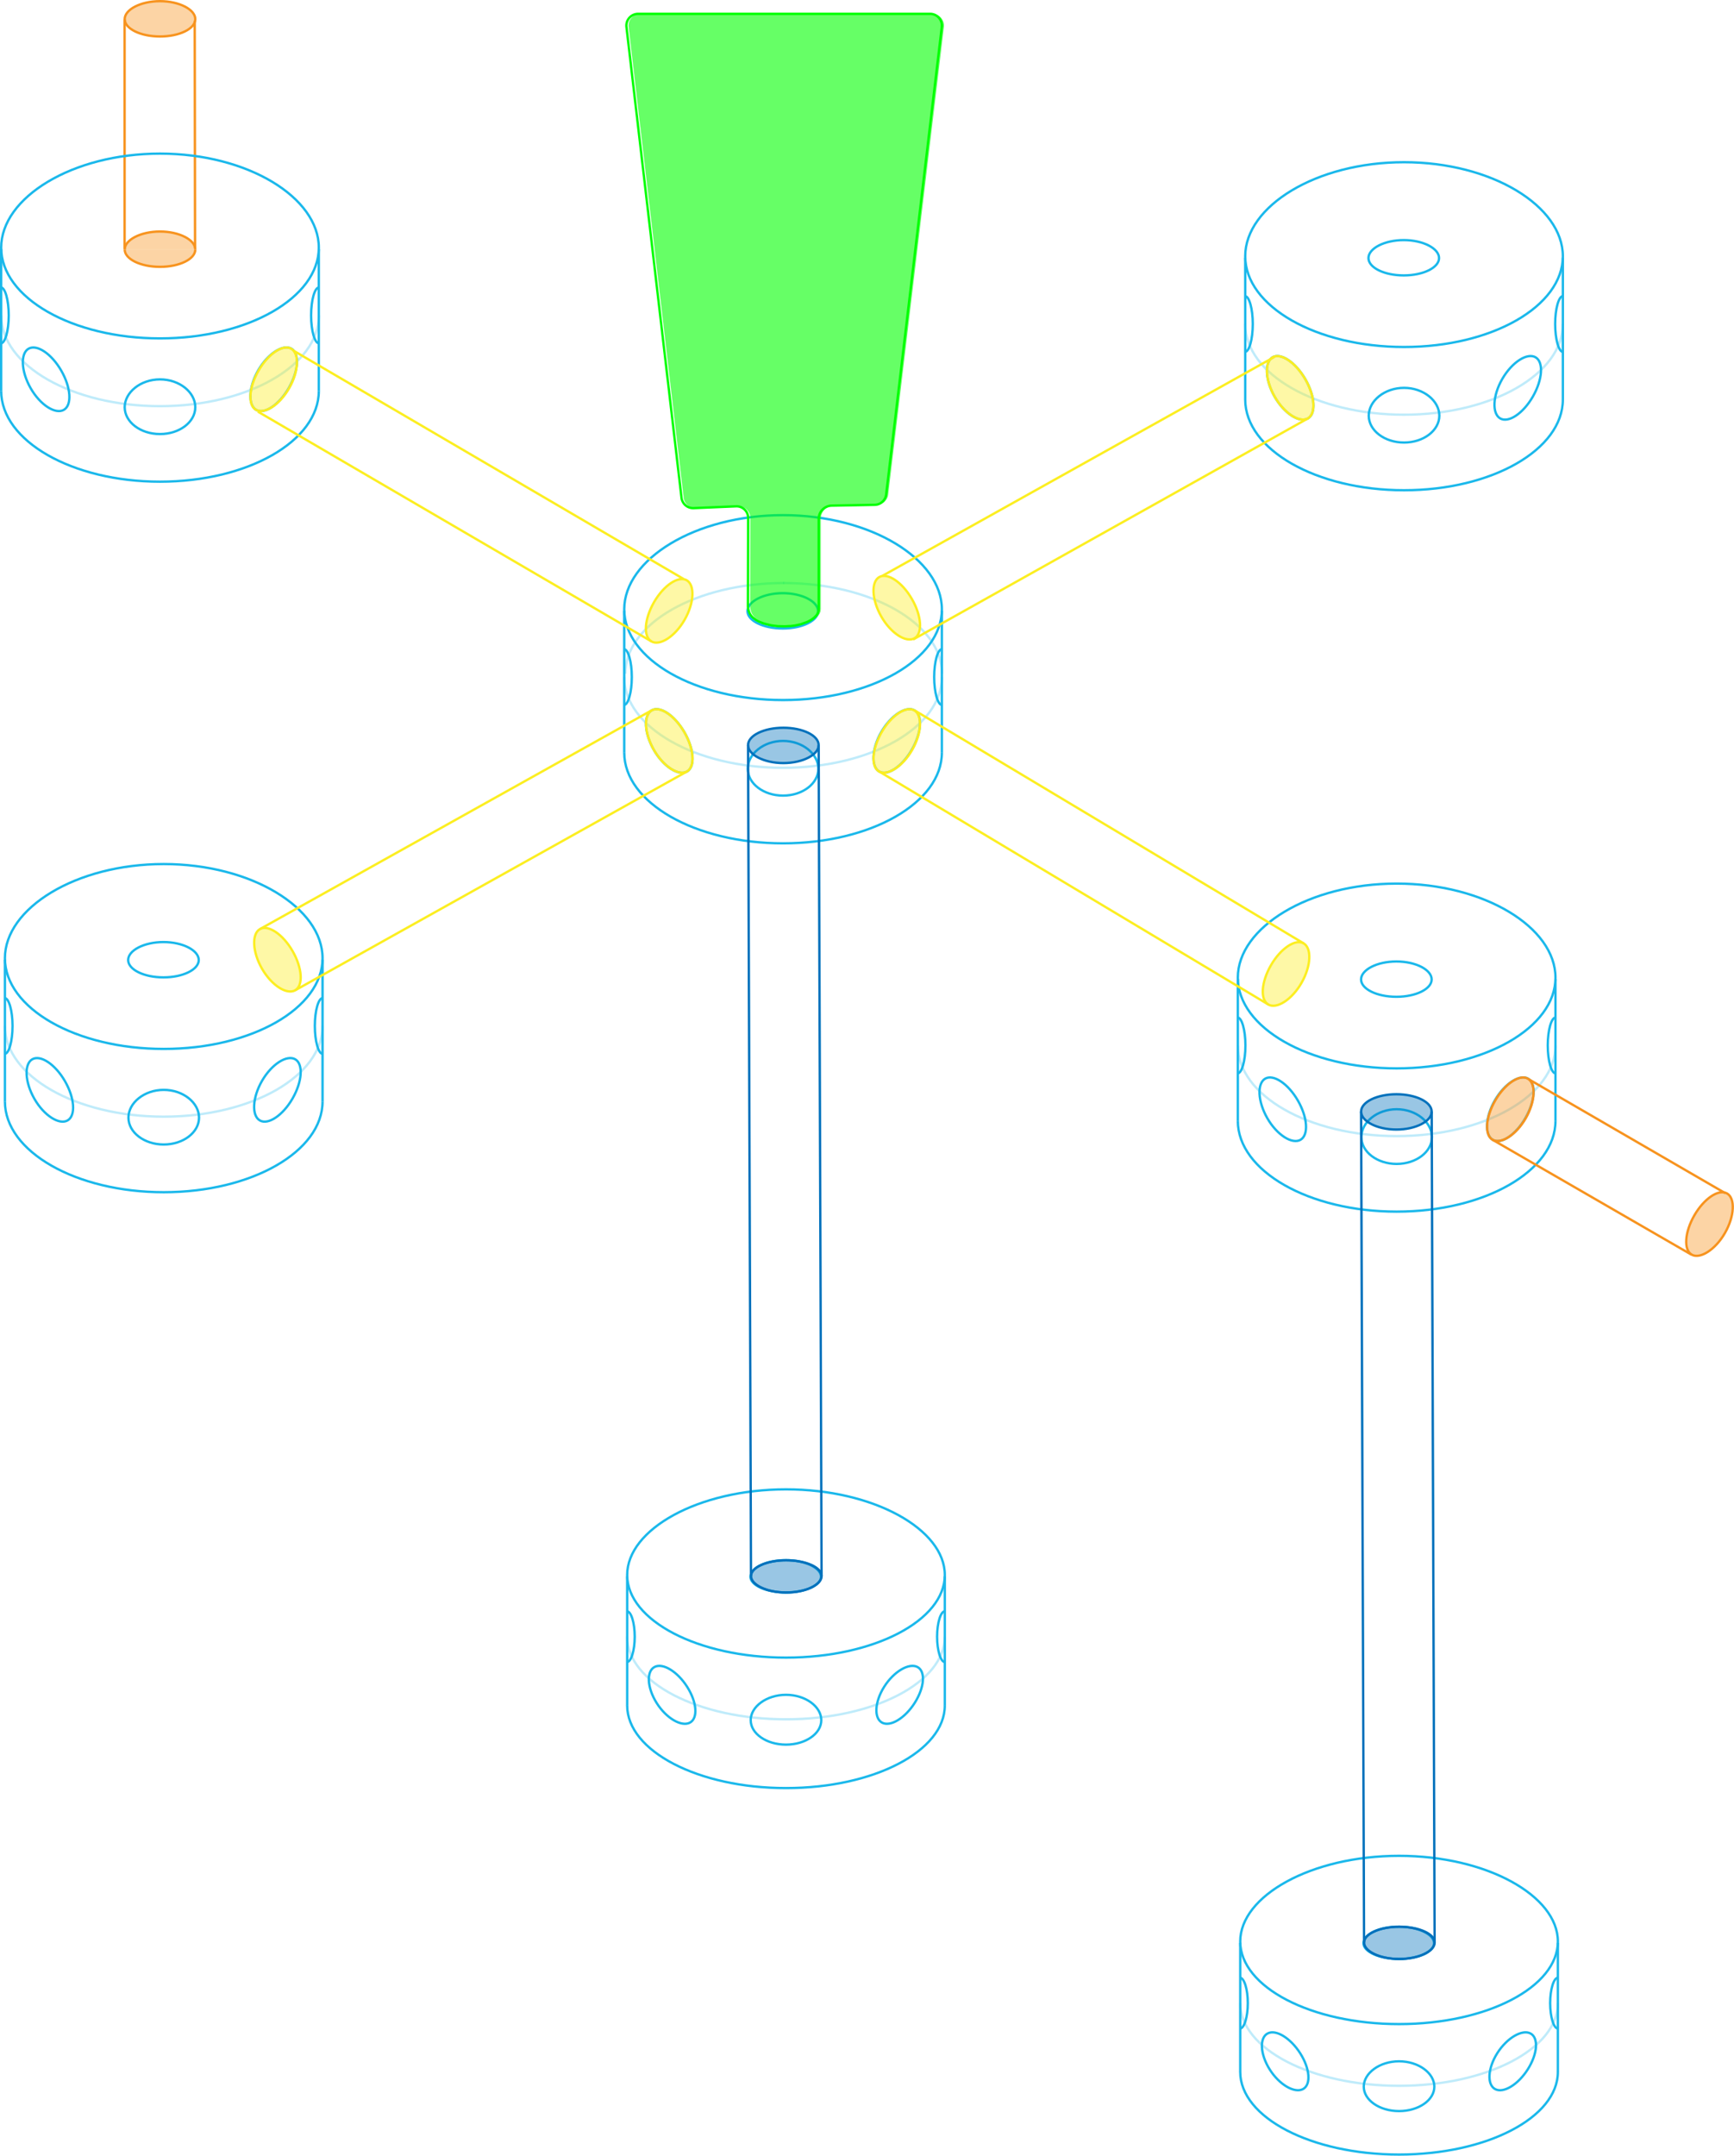 <svg xmlns="http://www.w3.org/2000/svg" viewBox="0 0 736.98 915.8"><defs><style>.cls-1,.cls-10,.cls-2,.cls-3,.cls-4,.cls-7{fill:none;}.cls-1,.cls-2{stroke:#1ab8eb;}.cls-1,.cls-10,.cls-2,.cls-3,.cls-4,.cls-6,.cls-7{stroke-miterlimit:10;}.cls-2{opacity:0.28;}.cls-3{stroke:#fcee21;}.cls-4{stroke:#f7931e;}.cls-5{fill:#f7931e;}.cls-5,.cls-6,.cls-8,.cls-9{opacity:0.4;}.cls-6,.cls-8{fill:#0071bc;}.cls-6,.cls-7{stroke:#0071bc;}.cls-9{fill:#fcee21;}.cls-10{stroke:lime;}.cls-11{fill:lime;opacity:0.6;}</style></defs><g id="Layer_2" data-name="Layer 2"><g id="MODEL_3" data-name="MODEL 3"><g id="spool_frame" data-name="spool frame"><path class="cls-1" d="M347.81,326.59c0,6.3-6.71,11.4-15,11.4s-15-5.1-15-11.4,6.72-11.83,15-11.83S347.81,320.29,347.81,326.59Z"/><path class="cls-1" d="M388.69,301.78c3.52,2,3,9.5-1.12,16.67s-10.36,11.34-13.88,9.31-3.25-9.64.89-16.81S385.17,299.74,388.69,301.78Z"/><path class="cls-1" d="M277,301.77c3.52-2,9.73,2.13,13.88,9.3s4.64,14.64,1.12,16.68-10-2-14.11-9.18S273.44,303.8,277,301.77Z"/><path class="cls-1" d="M400.31,258.85c0,21.29-30.22,38.55-67.5,38.55s-67.5-17.26-67.5-38.55,30.23-40,67.5-40S400.31,237.57,400.31,258.85Z"/><line class="cls-1" x1="265.31" y1="259.49" x2="265.31" y2="319.78"/><line class="cls-1" x1="400.31" y1="259.49" x2="400.31" y2="319.78"/><path class="cls-2" d="M400.31,287.63c0,21.29-30.22,38.55-67.5,38.55s-67.5-17.26-67.5-38.55"/><path class="cls-1" d="M347.69,259.63c0,4.06-6.71,7.36-15,7.36s-15-3.3-15-7.36,6.72-7.64,15-7.64S347.69,255.56,347.69,259.63Z"/><path class="cls-1" d="M400.37,299.5c-1.78,0-3.33-5.31-3.33-11.87s1.55-11.87,3.33-11.87"/><path class="cls-1" d="M265.19,299.5c1.78,0,3.34-5.31,3.34-11.87s-1.56-11.87-3.34-11.87"/><path class="cls-1" d="M400.31,319.72c0,21.29-30.22,38.55-67.5,38.55s-67.5-17.26-67.5-38.55"/><path class="cls-1" d="M84.59,474.8c0,6.3-6.72,11.41-15,11.41s-15-5.11-15-11.41S61.3,463,69.59,463,84.59,468.5,84.59,474.8Z"/><path class="cls-1" d="M125.46,450c3.52,2,3,9.5-1.12,16.67S114,478,110.46,476s-3.25-9.63.89-16.81S121.94,448,125.46,450Z"/><path class="cls-1" d="M13.73,450c3.52-2,9.74,2.13,13.88,9.31s4.64,14.64,1.12,16.67-10-2-14.11-9.17S10.21,452,13.73,450Z"/><path class="cls-1" d="M137.09,407.07c0,21.29-30.22,38.54-67.5,38.54s-67.5-17.25-67.5-38.54,30.22-40,67.5-40S137.09,385.78,137.09,407.07Z"/><line class="cls-1" x1="2.09" y1="407.71" x2="2.09" y2="468"/><line class="cls-1" x1="137.09" y1="407.71" x2="137.09" y2="468"/><path class="cls-2" d="M137.09,435.84c0,21.29-30.22,38.55-67.5,38.55s-67.5-17.26-67.5-38.55"/><path class="cls-1" d="M84.47,407.84c0,4.07-6.72,7.37-15,7.37s-15-3.3-15-7.37,6.71-7.63,15-7.63S84.47,403.77,84.47,407.84Z"/><path class="cls-1" d="M137.14,447.71c-1.77,0-3.33-5.31-3.33-11.87S135.37,424,137.14,424"/><path class="cls-1" d="M2,447.71c1.77,0,3.33-5.31,3.33-11.87S3.74,424,2,424"/><path class="cls-1" d="M137.09,467.93c0,21.29-30.22,38.55-67.5,38.55s-67.5-17.26-67.5-38.55"/><path class="cls-1" d="M611.74,176.59c0,6.3-6.71,11.41-15,11.41s-15-5.11-15-11.41,6.72-11.82,15-11.82S611.74,170.29,611.74,176.59Z"/><path class="cls-1" d="M652.62,151.78c3.52,2,3,9.5-1.12,16.68s-10.36,11.34-13.88,9.3-3.26-9.63.89-16.8S649.1,149.75,652.62,151.78Z"/><path class="cls-1" d="M540.89,151.77c3.52-2,9.73,2.14,13.88,9.31s4.64,14.64,1.12,16.67-10-2-14.11-9.17S537.36,153.81,540.89,151.77Z"/><path class="cls-1" d="M664.24,108.86c0,21.29-30.22,38.55-67.5,38.55s-67.5-17.26-67.5-38.55,30.22-39.95,67.5-39.95S664.24,87.57,664.24,108.86Z"/><line class="cls-1" x1="529.24" y1="109.5" x2="529.24" y2="169.79"/><line class="cls-1" x1="664.24" y1="109.5" x2="664.24" y2="169.79"/><path class="cls-2" d="M664.24,137.64c0,21.29-30.22,38.54-67.5,38.54s-67.5-17.25-67.5-38.54"/><path class="cls-1" d="M611.62,109.63c0,4.07-6.71,7.37-15,7.37s-15-3.3-15-7.37,6.72-7.63,15-7.63S611.62,105.57,611.62,109.63Z"/><path class="cls-1" d="M664.3,149.51c-1.78,0-3.33-5.32-3.33-11.87s1.55-11.87,3.33-11.87"/><path class="cls-1" d="M529.12,149.51c1.78,0,3.34-5.32,3.34-11.87s-1.56-11.87-3.34-11.87"/><path class="cls-1" d="M664.24,169.73c0,21.28-30.22,38.54-67.5,38.54s-67.5-17.26-67.5-38.54"/><path class="cls-1" d="M608.6,483.05c0,6.3-6.72,11.41-15,11.41s-15-5.11-15-11.41,6.71-11.82,15-11.82S608.6,476.75,608.6,483.05Z"/><path class="cls-1" d="M649.47,458.24c3.53,2,3,9.5-1.12,16.68s-10.35,11.34-13.88,9.3-3.25-9.63.89-16.8S646,456.21,649.47,458.24Z"/><path class="cls-1" d="M537.74,458.23c3.52-2,9.74,2.14,13.88,9.31s4.64,14.64,1.12,16.67-10-2-14.11-9.17S534.22,460.27,537.74,458.23Z"/><path class="cls-1" d="M661.1,415.32c0,21.29-30.22,38.55-67.5,38.55s-67.5-17.26-67.5-38.55,30.22-39.95,67.5-39.95S661.1,394,661.1,415.32Z"/><line class="cls-1" x1="526.1" y1="415.96" x2="526.1" y2="476.25"/><line class="cls-1" x1="661.1" y1="415.96" x2="661.1" y2="476.25"/><path class="cls-2" d="M661.1,444.1c0,21.29-30.22,38.54-67.5,38.54s-67.5-17.25-67.5-38.54"/><path class="cls-1" d="M608.48,416.09c0,4.07-6.72,7.37-15,7.37s-15-3.3-15-7.37,6.71-7.63,15-7.63S608.48,412,608.48,416.09Z"/><path class="cls-1" d="M661.15,456c-1.77,0-3.33-5.32-3.33-11.87s1.56-11.87,3.33-11.87"/><path class="cls-1" d="M526,456c1.77,0,3.33-5.32,3.33-11.87s-1.56-11.87-3.33-11.87"/><path class="cls-1" d="M661.1,476.19c0,21.28-30.22,38.54-67.5,38.54s-67.5-17.26-67.5-38.54"/><path class="cls-1" d="M349.06,730.77c0,5.74-6.72,10.39-15,10.39s-15-4.65-15-10.39,6.72-10.77,15-10.77S349.06,725,349.06,730.77Z"/><path class="cls-1" d="M389.93,708.18c3.53,1.85,3,8.65-1.12,15.18s-10.35,10.33-13.88,8.48-3.25-8.78.89-15.31S386.41,706.33,389.93,708.18Z"/><path class="cls-1" d="M278.2,708.17c3.53-1.85,9.74,1.94,13.88,8.47s4.65,13.33,1.12,15.19-10-1.82-14.11-8.36S274.68,710,278.2,708.17Z"/><path class="cls-1" d="M401.56,669.09c0,19.39-30.22,35.1-67.5,35.1s-67.5-15.71-67.5-35.1,30.22-36.38,67.5-36.38S401.56,649.71,401.56,669.09Z"/><line class="cls-1" x1="266.56" y1="669.67" x2="266.56" y2="724.58"/><line class="cls-1" x1="401.56" y1="669.67" x2="401.56" y2="724.58"/><path class="cls-2" d="M401.56,695.3c0,19.38-30.22,35.1-67.5,35.1s-67.5-15.72-67.5-35.1"/><path class="cls-1" d="M348.94,669.8c0,3.7-6.72,6.7-15,6.7s-15-3-15-6.7,6.71-7,15-7S348.94,666.09,348.94,669.8Z"/><path class="cls-1" d="M401.61,706.1c-1.77,0-3.33-4.83-3.33-10.8s1.56-10.81,3.33-10.81"/><path class="cls-1" d="M266.44,706.1c1.77,0,3.33-4.83,3.33-10.8s-1.56-10.81-3.33-10.81"/><path class="cls-1" d="M401.56,724.52c0,19.38-30.22,35.1-67.5,35.1s-67.5-15.72-67.5-35.1"/><path class="cls-2" d="M400.37,286.22c0-21.29-30.22-38.54-67.5-38.54"/><path class="cls-2" d="M265.78,286.22c0-21.29,30.22-38.54,67.5-38.54"/></g><g id="_45_elipse" data-name="45 elipse"><path id="orange_outline" data-name="orange outline" class="cls-3" d="M554.05,400.75c-3.52-2-9.74,2.14-13.88,9.31s-4.64,14.64-1.12,16.68,10-2,14.11-9.18S557.57,402.79,554.05,400.75Z"/><path id="orange_outline-2" data-name="orange outline" class="cls-4" d="M734,507c-3.52-2-9.73,2.13-13.87,9.31S715.51,531,719,533s10-2,14.12-9.17S737.56,509,734,507Z"/><path id="orange_fill" data-name="orange fill" class="cls-5" d="M734,507c-3.52-2-9.73,2.13-13.87,9.31S715.51,531,719,533s10-2,14.12-9.17S737.56,509,734,507Z"/><path id="orange_outline-3" data-name="orange outline" class="cls-4" d="M649.37,458.23c-3.52-2-9.73,2.14-13.88,9.31s-4.64,14.64-1.12,16.67,10-2,14.11-9.17S652.89,460.27,649.37,458.23Z"/><path id="orange_fill-2" data-name="orange fill" class="cls-5" d="M649.37,458.23c-3.52-2-9.73,2.14-13.88,9.31s-4.64,14.64-1.12,16.67,10-2,14.11-9.17S652.89,460.27,649.37,458.23Z"/></g><g id="blue_rod" data-name="blue rod"><path id="orange_fill-3" data-name="orange fill" class="cls-6" d="M349.18,669.55c0-3.7-6.71-6.71-15-6.71s-15,3-15,6.71,6.72,7,15,7S349.18,673.26,349.18,669.55Z"/><path id="orange_outline-4" data-name="orange outline" class="cls-7" d="M347.94,316.54c0-4.07-6.72-7.37-15-7.37s-15,3.3-15,7.37,6.71,7.63,15,7.63S347.94,320.61,347.94,316.54Z"/><path id="orange_fill-4" data-name="orange fill" class="cls-8" d="M347.94,316.54c0-4.07-6.72-7.37-15-7.37s-15,3.3-15,7.37,6.71,7.63,15,7.63S347.94,320.61,347.94,316.54Z"/><path id="orange_outline-5" data-name="orange outline" class="cls-7" d="M349.18,669.55c0-3.7-6.71-6.71-15-6.71s-15,3-15,6.71,6.72,7,15,7S349.18,673.26,349.18,669.55Z"/><line class="cls-7" x1="317.94" y1="316.54" x2="319.18" y2="669.55"/><line class="cls-7" x1="347.94" y1="316.54" x2="349.18" y2="669.55"/><path class="cls-1" d="M609.62,886.46c0,5.73-6.72,10.38-15,10.38s-15-4.65-15-10.38,6.71-10.77,15-10.77S609.62,880.72,609.62,886.46Z"/><path class="cls-1" d="M650.49,863.87c3.52,1.85,3,8.65-1.12,15.18s-10.36,10.33-13.88,8.47-3.25-8.77.89-15.3S647,862,650.49,863.87Z"/><path class="cls-1" d="M538.76,863.86c3.52-1.86,9.74,1.94,13.88,8.47s4.64,13.33,1.12,15.18-10-1.82-14.11-8.35S535.24,865.71,538.76,863.86Z"/><path class="cls-1" d="M662.12,824.78c0,19.39-30.22,35.1-67.5,35.1s-67.5-15.71-67.5-35.1,30.22-36.38,67.5-36.38S662.12,805.4,662.12,824.78Z"/><line class="cls-1" x1="527.12" y1="825.36" x2="527.12" y2="880.26"/><line class="cls-1" x1="662.12" y1="825.36" x2="662.12" y2="880.26"/><path class="cls-2" d="M662.12,851c0,19.39-30.22,35.1-67.5,35.1s-67.5-15.71-67.5-35.1"/><path class="cls-1" d="M609.49,825.49c0,3.7-6.71,6.7-15,6.7s-15-3-15-6.7,6.72-7,15-7S609.49,821.78,609.49,825.49Z"/><path class="cls-1" d="M662.17,861.79c-1.78,0-3.33-4.84-3.33-10.81s1.55-10.8,3.33-10.8"/><path class="cls-1" d="M527,861.79c1.78,0,3.34-4.84,3.34-10.81s-1.56-10.8-3.34-10.8"/><path class="cls-1" d="M662.12,880.2c0,19.39-30.22,35.1-67.5,35.1s-67.5-15.71-67.5-35.1"/><path id="orange_fill-5" data-name="orange fill" class="cls-6" d="M609.74,825.24c0-3.7-6.72-6.71-15-6.71s-15,3-15,6.71,6.72,7,15,7S609.74,828.94,609.74,825.24Z"/><path id="orange_fill-6" data-name="orange fill" class="cls-8" d="M608.49,472.23c0-4.07-6.71-7.37-15-7.37s-15,3.3-15,7.37,6.72,7.63,15,7.63S608.49,476.3,608.49,472.23Z"/><path id="orange_outline-6" data-name="orange outline" class="cls-7" d="M609.74,825.24c0-3.7-6.72-6.71-15-6.71s-15,3-15,6.71,6.72,7,15,7S609.74,828.94,609.74,825.24Z"/><line class="cls-7" x1="578.49" y1="472.23" x2="579.74" y2="825.24"/><line class="cls-7" x1="608.49" y1="472.23" x2="609.74" y2="825.24"/><path id="orange_outline-7" data-name="orange outline" class="cls-7" d="M608.49,472.23c0-4.07-6.71-7.37-15-7.37s-15,3.3-15,7.37,6.72,7.63,15,7.63S608.49,476.3,608.49,472.23Z"/></g><g id="yellow_rod" data-name="yellow rod"><path id="orange_fill-7" data-name="orange fill" class="cls-9" d="M277,301.77c3.52-2,9.73,2.13,13.88,9.3s4.64,14.64,1.12,16.68-10-2-14.11-9.18S273.44,303.8,277,301.77Z"/><path id="orange_outline-8" data-name="orange outline" class="cls-3" d="M277,301.77c3.52-2,9.73,2.13,13.88,9.3s4.64,14.64,1.12,16.68-10-2-14.11-9.18S273.44,303.8,277,301.77Z"/><path id="orange_fill-8" data-name="orange fill" class="cls-9" d="M110.46,394.71c3.52-2,9.74,2.13,13.88,9.31s4.64,14.64,1.12,16.67-10-2-14.11-9.17S106.94,396.74,110.46,394.71Z"/><path id="orange_outline-9" data-name="orange outline" class="cls-3" d="M110.46,394.71c3.52-2,9.74,2.13,13.88,9.31s4.64,14.64,1.12,16.67-10-2-14.11-9.17S106.94,396.74,110.46,394.71Z"/><line class="cls-3" x1="276.96" y1="301.77" x2="110.46" y2="394.71"/><line class="cls-3" x1="291.96" y1="327.75" x2="125.46" y2="420.69"/><line class="cls-3" x1="373.69" y1="327.76" x2="539.05" y2="426.74"/><line class="cls-3" x1="388.69" y1="301.78" x2="554.05" y2="400.75"/><path id="orange_outline-10" data-name="orange outline" class="cls-3" d="M373.69,245.15c3.52-2,9.74,2.14,13.88,9.31s4.64,14.64,1.12,16.68-10-2-14.11-9.18S370.17,247.19,373.69,245.15Z"/><path id="orange_fill-9" data-name="orange fill" class="cls-9" d="M373.69,245.15c3.52-2,9.74,2.14,13.88,9.31s4.64,14.64,1.12,16.68-10-2-14.11-9.18S370.17,247.19,373.69,245.15Z"/><line class="cls-3" x1="541.52" y1="151.7" x2="375.02" y2="244.64"/><line class="cls-3" x1="555.89" y1="177.75" x2="388.12" y2="271.66"/><path id="orange_fill-10" data-name="orange fill" class="cls-9" d="M540.89,151.77c3.52-2,9.73,2.14,13.88,9.31s4.64,14.64,1.12,16.67-10-2-14.11-9.17S537.36,153.81,540.89,151.77Z"/><path id="orange_outline-11" data-name="orange outline" class="cls-3" d="M540.89,151.77c3.52-2,9.73,2.14,13.88,9.31s4.64,14.64,1.12,16.67-10-2-14.11-9.17S537.36,153.81,540.89,151.77Z"/></g><g id="green_fan" data-name="green fan"><path class="cls-10" d="M317.88,257.88l.15.88.28,1a5.57,5.57,0,0,0,1.1,2h0a5.61,5.61,0,0,0,1,.94l.79.57a7.74,7.74,0,0,0,.68.42l.56.29a5.45,5.45,0,0,0,.55.25l1.38.54a5.25,5.25,0,0,0,.67.22l2.35.59a5.28,5.28,0,0,0,.67.13l2.57.32a4.9,4.9,0,0,0,.54,0l2,.06h.47l2-.11a3,3,0,0,0,.43,0l1.64-.21.47-.09,1.75-.38c.23,0,.44-.12.66-.19l2.1-.74a6,6,0,0,0,.73-.32l.92-.48a4.79,4.79,0,0,0,.68-.42l.56-.4a5,5,0,0,0,.74-.64l.68-.69.54-.85.35-.93.08-.92c0-.16,0-.33,0-.49v-37.8a5.62,5.62,0,0,1,5.51-5.62l18.17-.34a5,5,0,0,0,5-4.53L400.29,11.35a5,5,0,0,0-5-5.47H271.24a5,5,0,0,0-5,5.45l23.4,200a5,5,0,0,0,5.1,4.54l18.11-.77a4.93,4.93,0,0,1,5.13,4.94v.76Z"/><path class="cls-11" d="M318.79,257.88l.14.88.29,1a5.55,5.55,0,0,0,1.09,2h0a5.35,5.35,0,0,0,1,.94l.78.57c.22.15.45.29.68.42l.57.29a5.29,5.29,0,0,0,.54.25l1.38.54a5.39,5.39,0,0,0,.68.22l2.34.59a5.43,5.43,0,0,0,.68.13l2.56.32a4.9,4.9,0,0,0,.54,0l2,.06h.47l2-.11a3.28,3.28,0,0,0,.43,0l1.63-.21c.16,0,.32-.05.47-.09l1.76-.38c.22,0,.44-.12.65-.19l2.1-.74a6.88,6.88,0,0,0,.74-.32l.92-.48a4.69,4.69,0,0,0,.67-.42l.56-.4a5.08,5.08,0,0,0,.75-.64l.67-.69.55-.85.34-.93.08-.92a4,4,0,0,0,0-.49v-37.8a5.62,5.62,0,0,1,5.52-5.62l18.16-.34a5,5,0,0,0,5-4.53L401.2,11.35a5,5,0,0,0-5-5.47H272.15a5,5,0,0,0-5,5.45l23.4,200a5,5,0,0,0,5.1,4.54l18.11-.77a4.93,4.93,0,0,1,5.14,4.94v.76Z"/></g><g id="orange_rod" data-name="orange rod"><line class="cls-4" x1="718.84" y1="532.98" x2="634.44" y2="484.25"/><line class="cls-4" x1="733.25" y1="506.88" x2="649.71" y2="458.48"/><path id="orange_outline-12" data-name="orange outline" class="cls-4" d="M83,8.13c0,4.07-6.71,7.37-15,7.37S53,12.2,53,8.13,59.76.5,68,.5,83,4.07,83,8.13Z"/><path id="orange_fill-11" data-name="orange fill" class="cls-5" d="M83,8.13c0,4.07-6.71,7.37-15,7.37S53,12.2,53,8.13,59.76.5,68,.5,83,4.07,83,8.13Z"/><line class="cls-4" x1="52.96" y1="8.31" x2="52.96" y2="105.77"/><line class="cls-4" x1="82.76" y1="8.88" x2="82.9" y2="105.43"/><path id="orange_outline-13" data-name="orange outline" class="cls-4" d="M53,106c0-4.07,6.72-7.64,15-7.64s15,3.57,15,7.64"/><path id="orange_outline-14" data-name="orange outline" class="cls-4" d="M83,106c0,4.07-6.71,7.36-15,7.36S53,110.06,53,106"/><path id="orange_fill-12" data-name="orange fill" class="cls-5" d="M53,106c0-4.07,6.72-7.64,15-7.64s15,3.57,15,7.64"/><path id="orange_fill-13" data-name="orange fill" class="cls-5" d="M83,106c0,4.07-6.71,7.36-15,7.36S53,110.06,53,106"/></g></g><g id="green_7.45" data-name="green 7.45"><path id="orange_outline-15" data-name="orange outline" class="cls-3" d="M388.59,301.77c-3.52-2-9.74,2.13-13.88,9.3s-4.64,14.64-1.12,16.68,10-2,14.11-9.18S392.11,303.8,388.59,301.77Z"/><path id="orange_fill-14" data-name="orange fill" class="cls-9" d="M388.59,301.77c-3.52-2-9.74,2.13-13.88,9.3s-4.64,14.64-1.12,16.68,10-2,14.11-9.18S392.11,303.8,388.59,301.77Z"/><path id="orange_fill-15" data-name="orange fill" class="cls-9" d="M554.05,400.75c-3.52-2-9.74,2.14-13.88,9.31s-4.64,14.64-1.12,16.68,10-2,14.11-9.18S557.57,402.79,554.05,400.75Z"/><path class="cls-1" d="M83,173c0,6.3-6.71,11.4-15,11.4s-15-5.1-15-11.4,6.72-11.83,15-11.83S83,166.65,83,173Z"/><path class="cls-1" d="M123.88,148.14c3.52,2,3,9.5-1.13,16.67s-10.35,11.34-13.87,9.31-3.26-9.63.88-16.81S120.35,146.1,123.88,148.14Z"/><path class="cls-1" d="M12.14,148.13c3.53-2,9.74,2.13,13.88,9.3s4.65,14.64,1.12,16.68-10-2-14.11-9.18S8.62,150.16,12.14,148.13Z"/><path class="cls-1" d="M135.5,105.21c0,21.29-30.22,38.55-67.5,38.55S.5,126.5.5,105.21,30.72,65.26,68,65.26,135.5,83.93,135.5,105.21Z"/><line class="cls-1" x1="0.5" y1="105.85" x2="0.5" y2="166.14"/><line class="cls-1" x1="135.5" y1="105.85" x2="135.5" y2="166.14"/><path class="cls-2" d="M135.5,134c0,21.29-30.22,38.55-67.5,38.55S.5,155.28.5,134"/><path class="cls-1" d="M135.56,145.86c-1.78,0-3.34-5.31-3.34-11.87s1.56-11.87,3.34-11.87"/><path class="cls-1" d="M.38,145.86c1.78,0,3.33-5.31,3.33-11.87S2.16,122.12.38,122.12"/><path class="cls-1" d="M135.5,166.08c0,21.29-30.22,38.55-67.5,38.55S.5,187.37.5,166.08"/><path id="orange_outline-16" data-name="orange outline" class="cls-3" d="M123.77,148.13c-3.52-2-9.73,2.13-13.87,9.3s-4.65,14.64-1.13,16.68,10-2,14.12-9.18S127.3,150.16,123.77,148.13Z"/><line class="cls-3" x1="109.62" y1="174.88" x2="276.86" y2="272.48"/><line class="cls-3" x1="124.62" y1="148.9" x2="290.57" y2="245.98"/><path id="orange_fill-16" data-name="orange fill" class="cls-9" d="M123.77,148.13c-3.52-2-9.73,2.13-13.87,9.3s-4.65,14.64-1.13,16.68,10-2,14.12-9.18S127.3,150.16,123.77,148.13Z"/><path id="orange_fill-17" data-name="orange fill" class="cls-9" d="M291.86,246.5c-3.53-2-9.74,2.13-13.88,9.3s-4.65,14.64-1.12,16.68,10-2,14.11-9.18S295.38,248.53,291.86,246.5Z"/><path id="orange_outline-17" data-name="orange outline" class="cls-3" d="M291.86,246.5c-3.53-2-9.74,2.13-13.88,9.3s-4.65,14.64-1.12,16.68,10-2,14.11-9.18S295.38,248.53,291.86,246.5Z"/></g></g></svg>